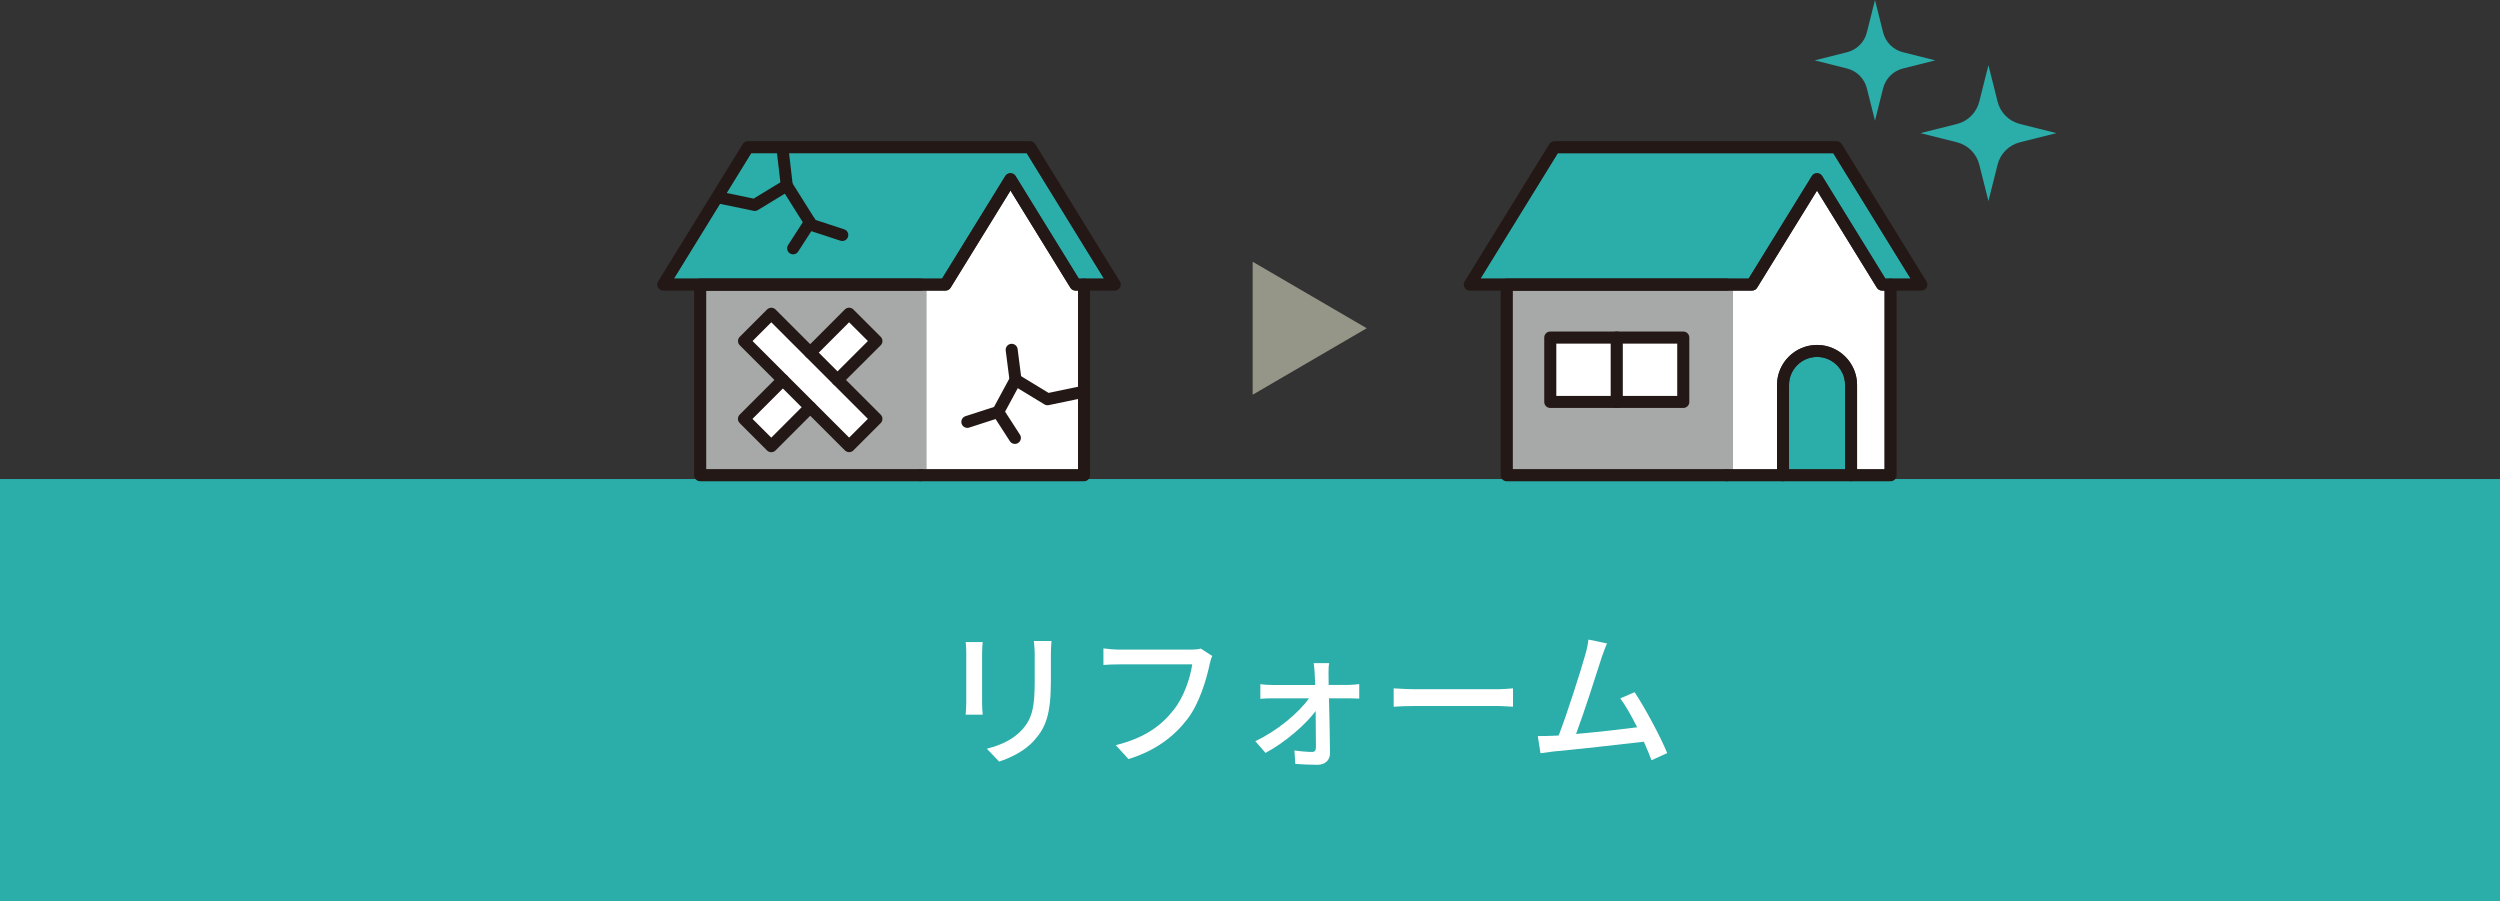 <?xml version="1.0" encoding="UTF-8"?>
<svg id="_レイヤー_2" data-name="レイヤー 2" xmlns="http://www.w3.org/2000/svg" viewBox="0 0 371.07 133.78">
  <rect x="0" y="0" width="371.07" height="133.78" fill="#333333" stroke="none"/>
  <defs>
    <style>
      .cls-1 {
        fill: #2bada9;
      }

      .cls-1, .cls-2, .cls-3, .cls-4 {
        stroke-width: 0px;
      }

      .cls-2 {
        fill: #a7a8a8;
      }

      .cls-3 {
        fill: #fff;
      }

      .cls-4 {
        fill: #959588;
      }

      .cls-5 {
        fill: none;
        stroke: #231815;
        stroke-linecap: round;
        stroke-linejoin: round;
        stroke-width: 1.78px;
      }
    </style>
  </defs>
  <g id="_レイヤー_1-2" data-name="レイヤー 1">
    <g>
      <rect class="cls-1" y="71.1" width="371.07" height="62.68"/>
      <g>
        <path class="cls-3" d="M145.77,96.93v7.37c0,.57.04,1.34.09,1.78h-2.53c.02-.37.09-1.14.09-1.78v-7.37c0-.4-.02-1.17-.09-1.63h2.53c-.04.46-.09,1.01-.09,1.63ZM155.98,97.15v3.92c0,5.04-.79,6.91-2.42,8.76-1.43,1.67-3.65,2.68-5.26,3.21l-1.83-1.91c2.09-.53,3.92-1.36,5.28-2.86,1.54-1.76,1.83-3.48,1.83-7.33v-3.78c0-.79-.07-1.45-.13-2.02h2.62c-.04.57-.09,1.23-.09,2.02Z"/>
        <path class="cls-3" d="M179.54,98.63c-.48,2.24-1.5,5.74-3.28,8.08-2,2.62-4.75,4.71-8.76,5.96l-1.89-2.07c4.31-1.06,6.8-2.93,8.6-5.24,1.52-1.91,2.46-4.73,2.75-6.75h-10.8c-.95,0-1.83.04-2.38.09v-2.46c.62.09,1.65.18,2.38.18h10.67c.37,0,.92-.02,1.41-.15l1.69,1.1c-.18.35-.29.84-.4,1.28Z"/>
        <path class="cls-3" d="M197.19,100.05c0,.42.02.97.02,1.61h2.93c.51,0,1.28-.07,1.61-.13v2.16c-.44-.02-1.08-.04-1.54-.04h-2.95c.07,2.71.13,6.03.15,8.18,0,1.03-.77,1.69-1.87,1.69-.97,0-2.35-.07-3.28-.13l-.13-2c.88.13,2,.22,2.62.22.4,0,.57-.24.57-.68,0-1.25-.02-3.32-.04-5.39-1.52,2.05-4.62,4.71-7.44,6.21l-1.52-1.74c3.21-1.5,6.45-4.2,7.97-6.36h-5.39c-.59,0-1.25.02-1.83.07v-2.18c.51.09,1.23.13,1.78.13h6.36c-.02-.64-.04-1.17-.07-1.61-.02-.46-.07-1.1-.15-1.63h2.29c-.09.48-.09,1.1-.09,1.63Z"/>
        <path class="cls-3" d="M210.14,102.3h11.97c1.06,0,1.92-.09,2.46-.13v2.73c-.48-.02-1.5-.11-2.46-.11h-11.97c-1.21,0-2.53.04-3.28.11v-2.73c.73.04,2.09.13,3.28.13Z"/>
        <path class="cls-3" d="M237.69,97.72c-.66,2.09-2.66,8.32-3.76,11.22,2.99-.26,6.71-.68,9.07-.99-.84-1.67-1.74-3.28-2.51-4.29l2.13-.92c1.54,2.31,3.89,6.69,4.84,9.04l-2.33,1.06c-.29-.77-.68-1.74-1.14-2.75-3.5.42-10.54,1.19-13.4,1.45-.55.07-1.28.18-1.94.26l-.4-2.55c.68,0,1.54,0,2.2-.04.26-.02.57-.02.9-.04,1.23-3.15,3.32-9.73,3.94-11.95.31-1.06.4-1.65.48-2.29l2.75.57c-.24.59-.51,1.25-.84,2.22Z"/>
      </g>
      <polygon class="cls-4" points="202.86 48.72 185.93 38.85 185.93 58.59 202.86 48.72"/>
      <g>
        <rect class="cls-2" x="104.81" y="43.13" width="32.68" height="26.52"/>
        <path class="cls-3" d="M160.01,69.65h-22.52v-26.52h2.85c.31,0,.6-.16.76-.42l8.89-14.43,8.89,14.43c.16.26.45.42.76.42h.38v26.52Z"/>
        <path class="cls-1" d="M160.12,41.35l-9.39-15.23c-.32-.53-1.19-.53-1.52,0l-9.39,15.23h-39.81l11.47-18.62h40.9l11.47,18.62h-3.75Z"/>
        <rect class="cls-3" x="112.14" y="59.33" width="6.39" height="3.95" transform="translate(-9.58 99.5) rotate(-44.99)"/>
        <polygon class="cls-3" points="126.03 64.97 120.89 59.82 120.89 59.82 120.88 59.82 111.68 50.62 114.48 47.82 123.68 57.02 123.68 57.02 123.68 57.02 128.83 62.17 126.03 64.97"/>
        <rect class="cls-3" x="121.98" y="49.5" width="6.39" height="3.95" transform="translate(.27 103.6) rotate(-45)"/>
        <g>
          <polygon class="cls-5" points="165.46 42.24 152.9 21.85 147.06 21.85 111 21.85 98.44 42.24 134.49 42.24 140.33 42.24 149.98 26.59 159.63 42.24 165.46 42.24"/>
          <polyline class="cls-5" points="160.9 42.24 160.9 70.54 136.6 70.54"/>
          <polyline class="cls-5" points="136.6 70.54 103.92 70.54 103.92 42.24 136.6 42.24"/>
          <g>
            <rect class="cls-5" x="117.39" y="45.36" width="5.73" height="22.07" transform="translate(245.17 11.24) rotate(135)"/>
            <polyline class="cls-5" points="120.26 52.34 126.03 46.56 130.09 50.62 124.31 56.39"/>
            <polyline class="cls-5" points="120.26 60.45 114.48 66.23 110.42 62.17 116.2 56.39"/>
          </g>
          <polyline class="cls-5" points="116.12 21.85 116.78 27.53 120.46 33.39 125.02 34.88"/>
          <line class="cls-5" x1="120.21" y1="33" x2="117.72" y2="36.86"/>
          <polyline class="cls-5" points="116.78 27.53 112.03 30.42 106.61 29.29"/>
          <polyline class="cls-5" points="150.16 51.92 150.73 56.37 148.15 61.14 143.58 62.62"/>
          <line class="cls-5" x1="148.15" y1="61.14" x2="150.64" y2="65"/>
          <polyline class="cls-5" points="150.73 56.37 155.48 59.26 160.9 58.13"/>
        </g>
      </g>
      <g>
        <rect class="cls-2" x="224.52" y="43.13" width="32.68" height="26.52"/>
        <path class="cls-1" d="M273.85,69.65h-8.31v-12.51c0-2.29,1.86-4.16,4.16-4.16s4.16,1.86,4.16,4.16v12.51Z"/>
        <path class="cls-3" d="M279.73,69.65h-4.09v-12.51c0-3.27-2.66-5.94-5.94-5.94s-5.94,2.66-5.94,5.94v12.51h-6.56v-26.52h2.84c.31,0,.6-.16.76-.42l8.89-14.42,8.89,14.42c.16.26.45.42.76.42h.38v26.52Z"/>
        <path class="cls-1" d="M279.84,41.35l-9.39-15.23c-.32-.53-1.19-.53-1.52,0l-9.39,15.23h-39.8l11.47-18.61h40.9l11.47,18.61h-3.75Z"/>
        <rect class="cls-3" x="230.99" y="50.99" width="8.09" height="7.78"/>
        <rect class="cls-3" x="240.86" y="50.99" width="8.09" height="7.78"/>
        <g>
          <path class="cls-5" d="M264.65,70.54v-13.4c0-2.78,2.27-5.05,5.05-5.05h0c2.78,0,5.05,2.27,5.05,5.05v13.4"/>
          <polyline class="cls-5" points="263.55 21.85 266.78 21.85 272.61 21.85 285.18 42.24 279.34 42.24 269.7 26.59 260.05 42.24 254.21 42.24 218.15 42.24 230.72 21.85 265.76 21.85"/>
          <polyline class="cls-5" points="280.62 42.24 280.62 70.54 256.31 70.54"/>
          <polyline class="cls-5" points="256.31 70.54 223.63 70.54 223.63 42.24 256.31 42.24"/>
          <path class="cls-1" d="M299.81,18.4l5.42,1.36-5.42,1.36c-1.63.41-2.9,1.68-3.31,3.31l-1.36,5.42-1.36-5.42c-.41-1.63-1.68-2.9-3.31-3.31l-5.42-1.36,5.42-1.36c1.63-.41,2.9-1.68,3.31-3.31l1.36-5.42,1.36,5.42c.41,1.63,1.68,2.9,3.31,3.31Z"/>
          <path class="cls-1" d="M282.44,7.75l4.81,1.21-4.81,1.21c-1.44.36-2.57,1.49-2.93,2.93l-1.21,4.81-1.21-4.81c-.36-1.44-1.49-2.57-2.93-2.93l-4.81-1.21,4.81-1.21c1.44-.36,2.57-1.49,2.93-2.93l1.21-4.81,1.21,4.81c.36,1.44,1.49,2.57,2.93,2.93Z"/>
          <rect class="cls-5" x="230.1" y="50.1" width="19.75" height="9.56"/>
          <line class="cls-5" x1="239.97" y1="50.1" x2="239.97" y2="59.66"/>
        </g>
      </g>
    </g>
  </g>
</svg>